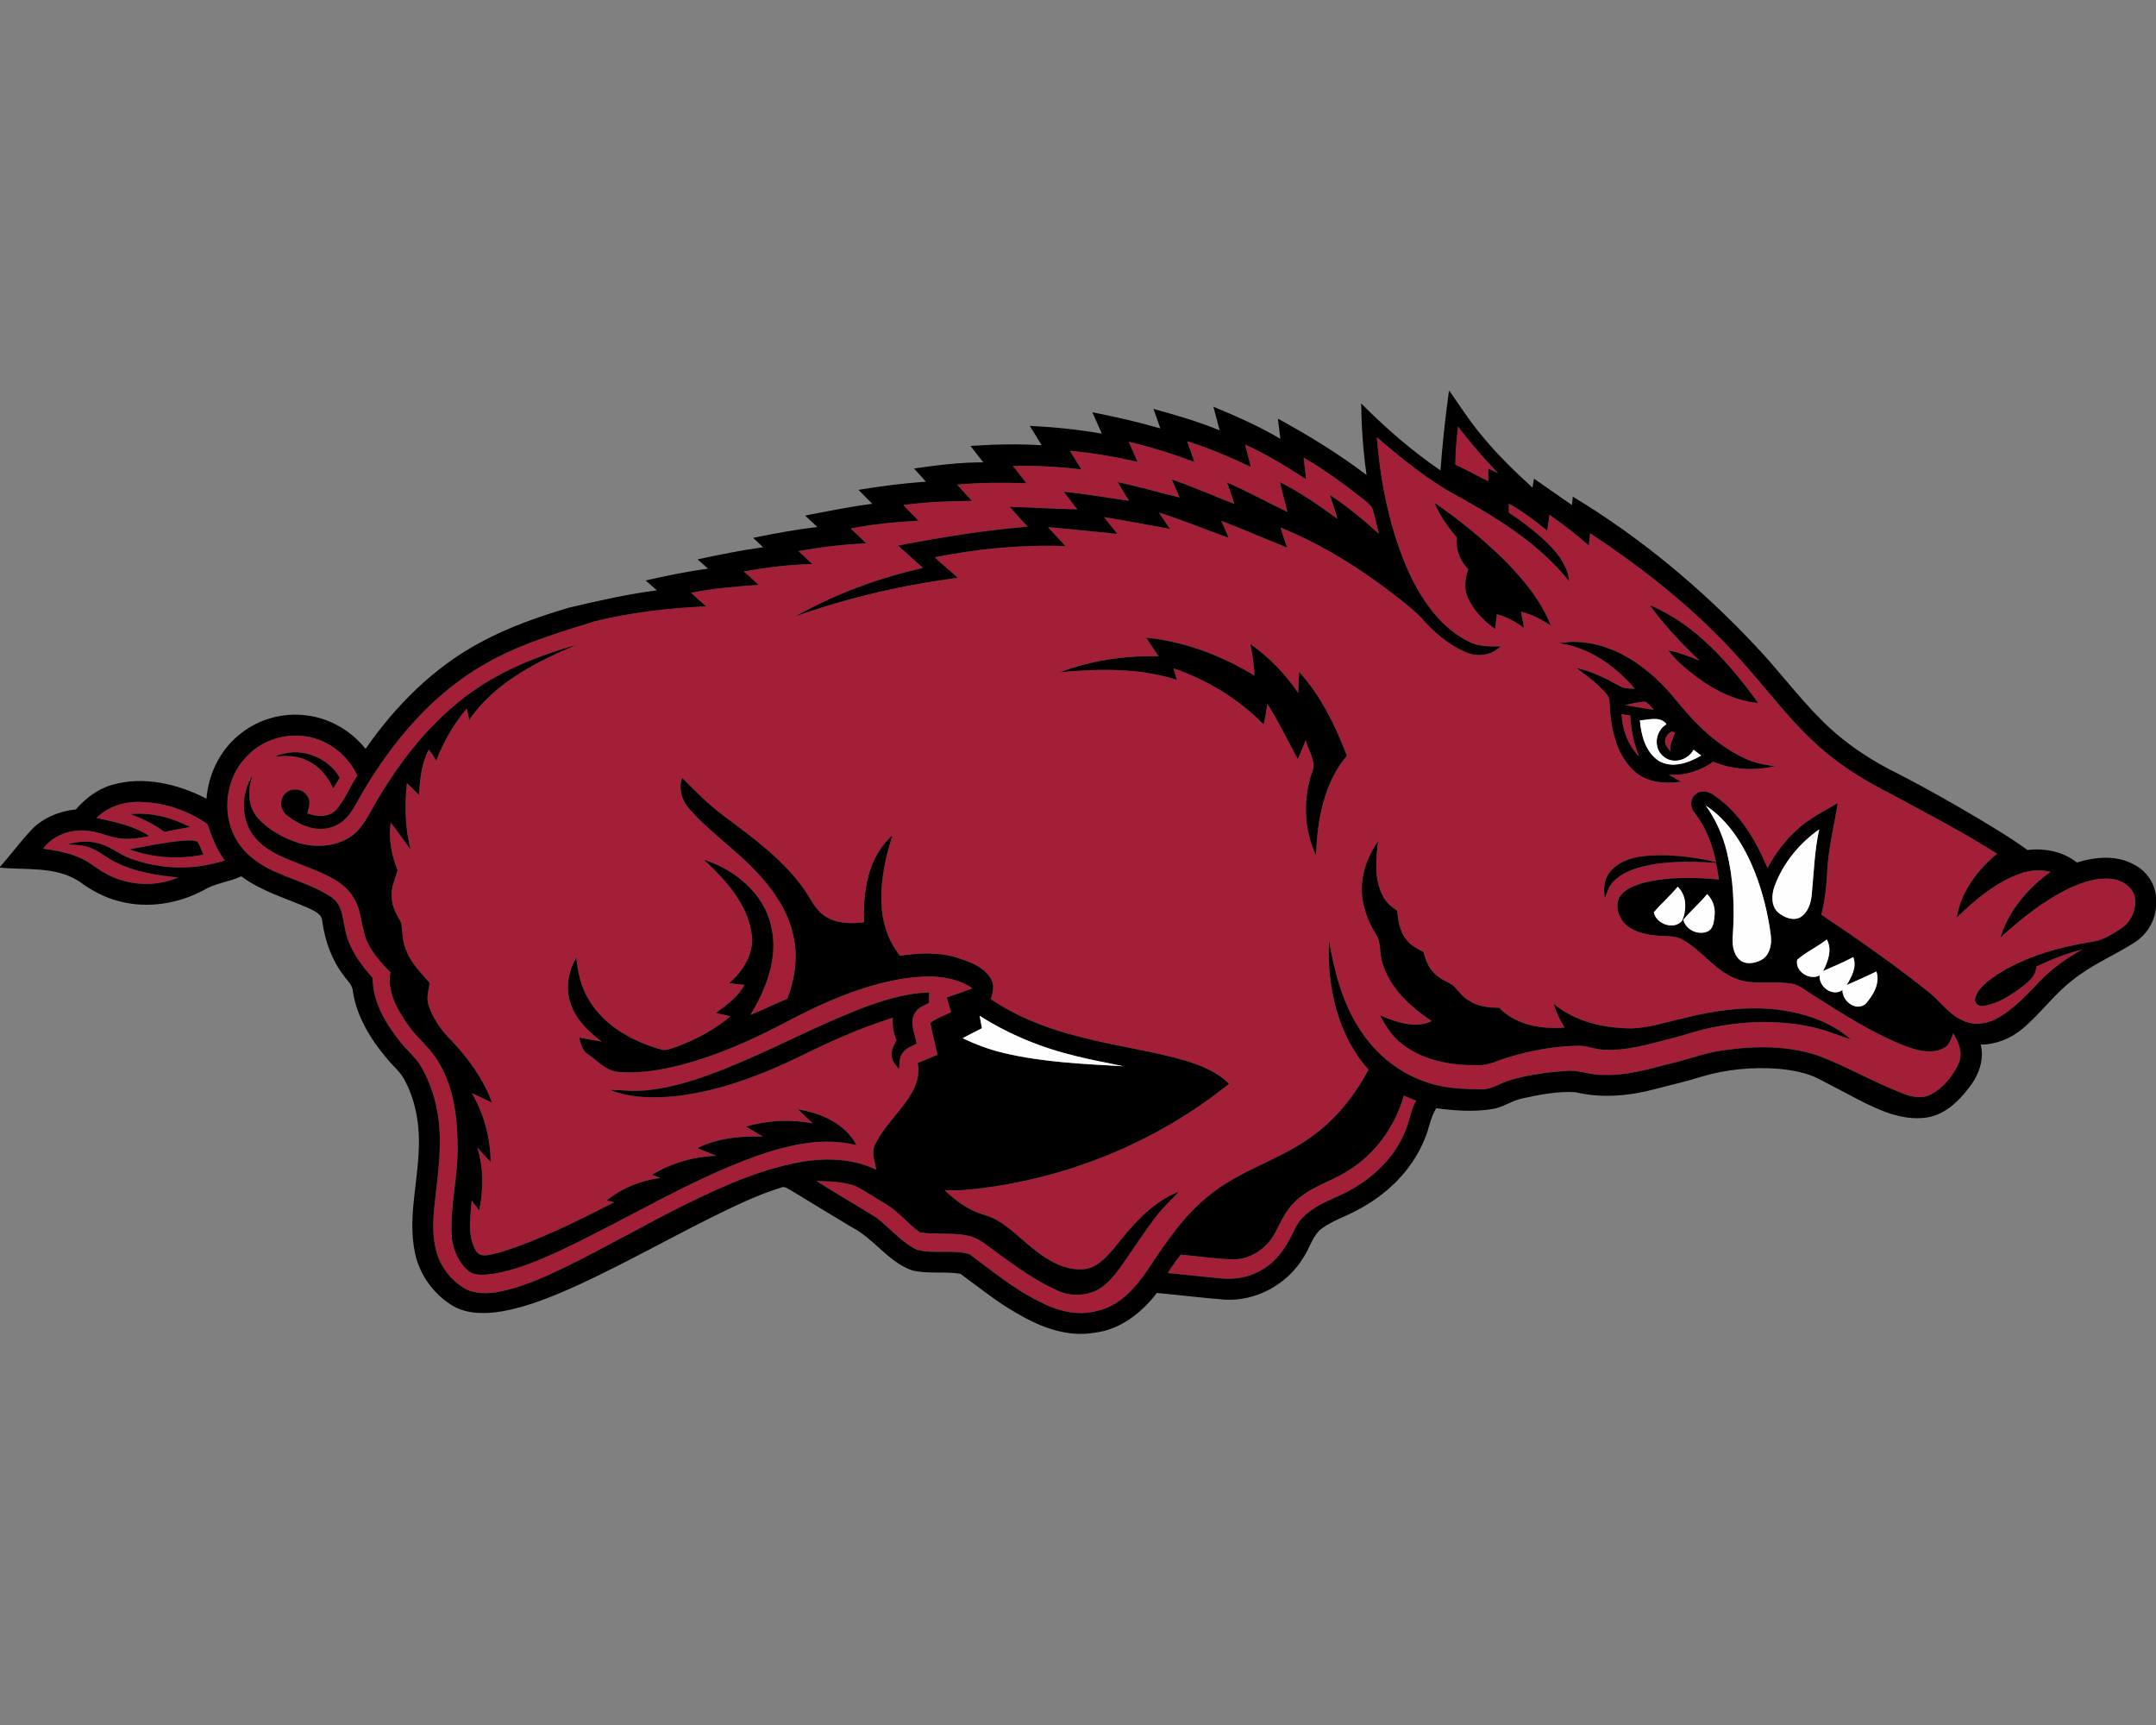 <?xml version="1.0" encoding="utf-8"?>
<svg xmlns="http://www.w3.org/2000/svg" height="1600px" style="shape-rendering:geometricPrecision; text-rendering:geometricPrecision; image-rendering:optimizeQuality; fill-rule:evenodd; clip-rule:evenodd" version="1.1" viewBox="0 0 2000 1600" width="2000px">
 <rect x="0" y="0" width="2000" height="1600" fill="#808080" stroke="none"/>
 <defs>
  <style type="text/css">
   
    .fil1 {fill:black;fill-rule:nonzero}
    .fil0 {fill:#A31F37;fill-rule:nonzero}
    .fil2 {fill:#FEFEFE;fill-rule:nonzero}
   
  </style>
 </defs>
 <g id="Capa_x0020_1">
  
  <g id="Arkansas_x0020_Razorbacks.cdr">
   <path class="fil0" d="M89.47 758.69c10.51,-10.42 25.48,-15.27 40.09,-14.88 22.35,0.32 44.63,7.79 62.87,20.58 4.13,11.76 8.33,23.7 16.17,33.65 -28.25,9.34 -59.65,8.59 -87.51,-1.74 -10.6,-3.68 -19.2,-11.73 -30.27,-14.21 -9.3,-2.46 -19.11,-1.63 -28.23,1.2 7.36,0.26 14.95,0.41 21.81,3.34 8.53,3.31 15.36,9.65 23.57,13.54 17.86,8.66 37.73,11.78 57.32,13.69 -21.31,9.31 -46.92,7.58 -67.21,-3.59 -7.91,-4.16 -14.55,-10.38 -22.72,-14.04 -11.1,-5.2 -23.28,-7.48 -35.36,-9.05 9.42,-12.71 26.18,-18.59 41.63,-16.52 11.38,0.98 21.7,6.86 33.15,7.31 7.96,0.37 15.89,-0.82 23.65,-2.48 -14.49,-9.9 -32.14,-13.12 -48.96,-16.8zm1212.73 257.57c3.8,1.58 7.62,3.15 11.45,4.7 -5.08,8.57 -5.99,18.69 -9.86,27.76 -10.86,27.27 -34.15,47.84 -60.48,59.83 -15.96,7.31 -34.19,14.51 -42.27,31.42 -6.22,13.74 -14.32,27.25 -27.16,35.76 -12.08,8.4 -27.26,11.64 -41.78,10.03 -16.26,-1.63 -32.52,-3.3 -48.79,-5.02 3.72,-5.86 7.74,-11.54 12.03,-17 15.96,1.39 31.88,3.88 47.94,4.37 16.85,0.4 32.41,-10.51 39.92,-25.22 4.87,-9.64 9.38,-19.74 17.21,-27.42 13.47,-13.97 32.87,-18.96 49.03,-28.88 25.86,-15.51 44.66,-41.43 52.76,-70.33zm242.87 -331.48c1.37,-3.15 5.11,-8.52 8.68,-4.91 -1.95,5.59 -5.35,10.92 -3.98,17.25 -2.81,-3.41 -6.72,-7.53 -4.7,-12.34zm-40.81 -22.37c2.68,0.4 5.4,0.83 8.12,1.24 0.42,13.11 3.18,25.95 8.14,38.09 -10.36,-10.4 -15.49,-24.85 -16.26,-39.33zm3.22 -8.4c6.27,-1.43 12.6,-3.04 19.09,-3.11 2.96,2.03 5.2,4.9 7.62,7.51 -8.93,-1.31 -17.83,-2.87 -26.71,-4.4zm-154.95 -258.43c11.47,15.23 23.99,29.64 37.22,43.37 -3.05,-1.41 -6.12,-2.83 -9.16,-4.26 0,3.89 0.06,7.77 0.09,11.66 -10.32,-4.91 -20.2,-10.7 -30.63,-15.34 0.11,-11.84 1.07,-23.66 2.48,-35.43zm-75.32 10.01c24.34,20.81 49.41,41.26 77.91,56.17 36.94,20.67 73.78,43.87 100.44,77.37 -1.5,-16.95 -13.97,-29.92 -25.9,-40.79 -9.4,-8.39 -19.56,-15.84 -29.97,-22.87 -0.02,-2.78 -0.02,-5.53 0.01,-8.31 12.62,7.14 24.35,15.75 35.49,25.03 0.7,-4.88 1.46,-9.76 2.22,-14.65 12.73,8.72 24.76,18.37 36.45,28.42 0.39,-3.77 0.77,-7.55 1.18,-11.31 50.66,33.44 98.71,71.49 139.13,116.97 25.28,27.72 47.27,58.63 75.88,83.18 19.26,16.78 41.27,30.03 63.99,41.58 33.12,17.96 66.7,35.2 98.49,55.48 -18.26,15.15 -33.49,35.34 -37.41,59.22 17.22,-16.55 36.02,-32.67 58.87,-40.77 9.01,-3.41 18.85,-3.78 28.21,-1.71 -21.02,15.14 -38.91,35.95 -46.55,61.04 19.3,-17.52 39.91,-34.1 63.48,-45.53 12.73,-5.92 26.81,-10.82 41.04,-8.7 8.58,1.32 17.22,6.76 19.83,15.43 2.65,11.47 -2.66,24.13 -12.54,30.49 -8.24,5.31 -16.86,10.92 -26.77,12.23 -30.68,4.89 -61.47,13.49 -87.89,30.31 -8.06,5.68 -17.31,11.76 -20.48,21.63 -1.57,4.14 2.59,8.23 6.74,7.55 12.76,-1.37 23.98,-8.65 34.3,-15.86 6.68,-5.33 15.32,-10.99 15.5,-20.54 13.71,-6.58 27.87,-12.45 42.74,-15.87 -14.41,7.75 -27.86,17.41 -39.24,29.18 -12.41,12.91 -24.7,26.69 -40.78,35.15 -9.28,4.96 -20.76,6.14 -30.45,1.64 -13.21,-5.6 -21.26,-18.13 -32.23,-26.75 -31.93,-25.46 -65.46,-48.86 -99.37,-71.58 3.83,-14.8 5.01,-30.1 5.77,-45.37 1.56,-19.61 6.44,-38.74 9.42,-58.15 -12.93,7.76 -26.81,14.34 -37.84,24.82 -11.15,10.06 -20.22,22.23 -27.25,35.46 -10.95,-25.81 -25.81,-51.45 -49.55,-67.45 -4.86,-3.63 -12.3,-5.46 -17.24,-1.02 -5.23,4.11 -5.23,12.39 -0.85,17.13 10.45,13.25 16.28,29.4 19.87,45.74 -22.13,-4.98 -44.96,-7.9 -67.6,-5.46 -11.88,1.44 -24.5,5.77 -31.75,15.84 -4.91,6.71 -5.03,15.43 -3.78,23.31 1.93,-4.98 3.3,-10.38 6.9,-14.47 6.87,-7.92 16.97,-12.08 26.89,-14.73 22.64,-5.77 46.27,-5.27 69.41,-3.7 0.93,5.11 1.8,10.23 2.65,15.38 -22.96,-2 -46.44,-2.69 -68.99,2.88 -8.72,2.44 -18.48,5.65 -23.46,13.82 -3.85,7.77 -0.98,17.52 4.57,23.74 7.45,7.68 18.48,10.45 28.81,11.51 8.52,1.07 17.83,-0.65 25.56,4.03 17.65,9.73 29.31,27.96 48.29,35.65 16.62,7 34.95,2.02 52.23,4.96 7.81,1.04 13.73,6.74 20.22,10.66 26.89,17.06 53.88,34.45 83.48,46.46 11.75,4.45 25.7,8.95 37.65,2.75 5.39,-2.49 6.87,-8.67 8.92,-13.67 5.33,8.07 9.2,18.34 5.07,27.79 -5.14,11.71 -14.01,22.24 -25.18,28.57 -8.83,4.97 -19.28,2.46 -28.03,-1.24 -26.09,-10.16 -50.44,-24.3 -76.56,-34.31 -28.42,-9.67 -59.28,-9.52 -88.69,-5.12 -17.14,2.33 -33.31,8.75 -50.11,12.56 -19.9,5.16 -40,11.05 -60.79,10.18 -11.88,0.61 -23.13,-4.96 -35.03,-3.61 -16.94,1.15 -33.91,3.42 -50.26,8.07 -9.44,2.42 -17.6,8.97 -27.63,9.01 -16.68,-0.3 -33.72,-0.78 -49.69,-6.13 -25.85,-8.03 -48.12,-25.81 -62.81,-48.4 -16.64,-24.86 -24.35,-54.3 -29.27,-83.46 -2.15,42.19 7.79,87.52 36.63,119.67 -13.1,24.5 -30.95,46.83 -53.8,62.87 -29.46,21.28 -65.98,30.56 -94.14,53.89 -23.23,18.39 -39.87,43.28 -56.11,67.7 -11.6,17.28 -26.5,34.8 -47.85,39.39 -18,4.94 -36.83,-0.04 -52.93,-8.46 -23.76,-11.52 -44.11,-28.54 -65.18,-44.1 -15.86,-4.94 -33.21,0.14 -49.19,-4.3 -14.32,-7.12 -24.63,-19.87 -37.1,-29.54 -18.41,-11.68 -37.52,-22.24 -55.76,-34.17 11.91,0.33 24.12,0.68 35.56,4.4 10.04,5.09 19.33,11.58 29.08,17.2 11.8,6.98 20.09,18.34 31.27,26.06 15.72,2.53 32.25,-0.49 47.81,3.92 9.1,2.92 16.2,9.69 23.9,15.08 17.74,12.89 35.65,25.99 55.8,34.93 11.77,5.57 26.14,5.27 37.65,-0.78 8.49,-4.81 14.75,-12.58 20.48,-20.3 11.86,-16.52 22.55,-33.91 35.23,-49.84 5.85,-7.47 13.02,-13.75 19.42,-20.72 -25.56,9.71 -43.62,31.56 -60.14,52.36 -7.61,8.8 -16.49,18.85 -28.94,19.61 -17.89,1.15 -33.88,-9.05 -47.18,-19.89 -14.19,-11.27 -26.86,-25.79 -44.94,-30.77 -14,-3.98 -25.81,-12.87 -36.22,-22.75 15.98,0.99 31.89,-1.45 47.67,-3.69 78.6,-12.24 154.14,-45.03 216.17,-94.87 -11.06,-11.31 -26.12,-17.28 -40.98,-21.76 -31.63,-9.06 -64.4,-13.25 -96.22,-21.57 -29.47,-7.29 -58.37,-18.13 -83.67,-35.17 1.6,-5.89 3.61,-12.53 0.41,-18.26 -6.01,-11.05 -18.57,-16.01 -29.91,-19.69 -17.64,-5.94 -36.62,-5.18 -54.77,-2.4 -10.93,-13.57 -16.72,-30.77 -17.13,-48.14 -1.19,-21.61 3.53,-42.98 10.06,-63.45 -22.64,19.69 -27.55,51.99 -26.27,80.45 -12.17,1.63 -25.48,1.46 -36.09,-5.48 -9.68,-6.01 -13.7,-17.22 -20.26,-25.99 -19.3,-26.9 -46.4,-46.63 -72.66,-66.2 -14.5,-10.66 -27.18,-23.5 -39.83,-36.24 -3.46,10.13 -0.32,21.07 6.75,28.84 19.17,22.07 44.03,38.28 63.63,59.96 16.02,17.19 29.71,37.82 33.54,61.43 3.46,18.33 0.26,37.29 -6.24,54.59 -11.48,4.96 -22.79,10.31 -34.33,15.12 14.89,-24.48 26.32,-53.86 19.13,-82.78 -6.89,-30.36 -33.62,-52.02 -62.21,-61.2 19.78,18.65 40.15,40.39 44.19,68.4 2.81,18.15 -7.64,34.93 -21.02,46.2 4.83,0.46 9.68,0.94 14.5,1.48 -6.03,11.16 -16.67,18.69 -26.62,26.09 4.46,1.03 8.94,2.01 13.41,3.03 -14.76,12.69 -32.28,21.8 -50.47,28.53 -4.66,1.5 -9.67,3.96 -14.59,2.09 -25.93,-7.47 -51.66,-21.61 -65.85,-45.38 -7.66,-11.9 -10.62,-25.98 -11.97,-39.87 -7.29,12.84 -10.33,28.65 -5.28,42.85 4.85,14.87 16.56,26.03 28.72,35.22 -6.96,-1.13 -13.88,-2.42 -20.8,-3.68 1.45,5.53 2.59,11.95 7.89,15.21 9.08,6.22 17.04,15.82 28.69,16.7 20.11,1.67 40.22,-1.88 59.63,-6.93 31.32,-8.42 61.22,-21.45 89.99,-36.3 36.36,-19.45 74.58,-37.12 115.62,-43.57 21.11,-2.98 44.73,-3.28 63.07,9.25 -7.94,2.96 -15.95,5.7 -23.94,8.47 1.35,4.51 2.7,9.05 4.07,13.58 -6.42,3.28 -13.42,5.59 -19.21,9.97 1.78,9.98 4.52,19.74 6.57,29.66 -6.16,2.48 -12.3,5.01 -18.41,7.6 3.55,15.93 -6.05,30.35 -15.48,42.17 -8.42,10.84 -18.12,21 -23.98,33.56 -3.87,7.4 -0.06,15.65 1.09,23.24 -23.77,-11.44 -51.23,-11.32 -76.56,-5.9 -34.76,7.23 -67.38,21.92 -99.11,37.46 -38.95,19.23 -76.48,41.17 -115.58,60.1 -18.65,8.84 -37.72,17.4 -58.09,21.4 -11.09,2.11 -23.43,2.53 -33.44,-3.46 -11.84,-7.36 -20.96,-19.09 -24.9,-32.49 -4.25,-14.04 -3.57,-28.95 -2.18,-43.38 2.37,-23.67 6.29,-47.37 4.68,-71.23 -1.26,-21.23 -7.35,-42.22 -18.37,-60.45 -5.22,-7.53 -12.42,-13.41 -17.97,-20.68 -13.6,-16.91 -25.62,-36.99 -25.6,-59.37 -11.29,-12.42 -21.56,-26.59 -25.18,-43.3 -2.74,-10.93 -2.58,-24.46 -13.03,-31.43 -25.62,-17.43 -60.33,-19.85 -81.53,-44.14 -21.41,-23.76 -19.54,-63.13 2.38,-85.93 17.58,-19.5 47.9,-25.51 71.6,-14.26 13.86,6.27 25.07,17.72 31.51,31.45 -6.92,10.16 -11.21,22.09 -19.33,31.4 -6.85,7.77 -18.15,6.85 -27.05,3.7 1.16,-4.9 3.35,-10.31 0.63,-15.12 -3.67,-7.8 -15.54,-9.6 -21.26,-3.1 -5.46,5.23 -4.63,14.85 1.2,19.48 12.4,10.6 30.86,17.68 46.42,9.73 12.6,-5.98 17.65,-19.72 24.5,-30.86 28.12,-47.72 65.33,-91.73 114.13,-119.17 31.4,-18.09 66.42,-28.27 100.78,-39.07 33.89,-8.38 68.77,-12.33 103.61,-13.94 -4.78,-4.08 -9.46,-8.27 -14.03,-12.58 20.67,-4.2 41.71,-5.82 62.7,-7.34 -4.45,-4.33 -9.13,-8.42 -13.83,-12.47 20.98,-3.66 42.18,-6.35 63.49,-6.88 -4.23,-4.02 -8.51,-8.01 -12.74,-12.01 20.79,-3.57 41.77,-6.38 62.9,-7.07 -4.63,-4.81 -9.51,-9.34 -14.41,-13.86 20.74,-4.05 41.81,-6.14 62.9,-7.27 -4.77,-4.77 -9.51,-9.56 -14.11,-14.46 21.09,-2.87 42.38,-3.76 63.66,-3.91 -4.64,-4.98 -9.22,-10.01 -13.77,-15.04 21.35,-2.07 42.87,-1.98 64.3,-1.31 -4.17,-5.37 -8.37,-10.7 -12.49,-16.08 21.18,-0.3 42.42,0.65 63.46,3.27 -3.54,-5.79 -7.09,-11.56 -10.64,-17.33 21.11,2.05 42.07,5.57 62.76,10.3 -2.76,-6.2 -5.54,-12.38 -8.2,-18.59 20.74,4.81 41.04,11.28 60.96,18.74 -2.26,-6.4 -4.53,-12.8 -6.75,-19.22 20.35,6.23 39.87,14.76 59.09,23.81 -1.75,-6.94 -3.61,-13.84 -5.36,-20.76 19.85,8.88 38.33,20.43 56.61,32.14 -0.74,-6.68 -1.55,-13.38 -2.29,-20.06 18.05,10.46 35.04,22.68 51.45,35.54 4.09,3.35 8.71,6.29 11.88,10.64 2.99,7.94 4.18,16.45 6.6,24.59 -14.37,-12.97 -29.34,-25.38 -45.49,-36.1 2.22,7.44 4.66,14.8 7.01,22.22 -17.13,-12.49 -34.52,-24.7 -53.54,-34.19 2.18,9.29 4.77,18.49 7.1,27.74 -18.76,-9.03 -37.06,-19.04 -56.1,-27.46 2.39,6.61 4.7,13.25 6.81,19.96 -19.39,-7.51 -38.44,-15.89 -58.07,-22.75 2.44,5.6 4.94,11.17 7.32,16.8 -19.2,-4.59 -38.15,-10.27 -57.5,-14.19 3.41,5.81 6.98,11.5 10.57,17.22 -20.19,-2.72 -40.24,-6.44 -60.52,-8.32 4.09,5.47 8.32,10.84 12.47,16.28 -20.91,-0.43 -41.78,-1.78 -62.69,-2.35 5.42,6.25 11.03,12.34 16.62,18.42 -40.39,3.32 -80.41,9.98 -120.19,17.52 7.66,7.02 15.53,13.79 23.19,20.8 -41.37,9.21 -81.6,24.2 -118.54,44.94 48.8,-17.34 99.5,-29.14 150.88,-35.76 -7.03,-6.48 -14.47,-12.49 -21.41,-19.06 39.85,-8.01 80.65,-11.86 121.3,-10.43 -5.41,-5.85 -11.01,-11.51 -16.21,-17.56 21.44,1.83 42.81,4.27 64.24,6.27 -4.06,-5.22 -8.24,-10.34 -12.33,-15.52 20.45,3.18 40.76,7.29 61.15,10.88 -3.46,-5.06 -6.96,-10.07 -10.27,-15.21 21.89,6.92 43.13,15.78 64.74,23.53 -2.19,-5.29 -4.5,-10.51 -6.81,-15.74 20.5,7.82 40.59,16.63 60.96,24.75 -2.03,-6.2 -4.16,-12.39 -6.08,-18.63 32.24,13.14 62.49,30.88 90.65,51.3 13.34,9.88 26.85,19.71 38.84,31.24 12.06,14.02 26.45,26.64 43.79,33.67 10.42,4.14 22.94,2.13 30.9,-5.98 -9.99,0.11 -20.5,0.47 -29.59,-4.36 -25.49,-12.66 -42.59,-37.12 -54.56,-62.17 -18.39,-39.94 -27.07,-83.76 -30.67,-127.38zm53.56 60.78l0 0zm0 0c4.88,11.87 12.28,22.51 20.68,32.17 -1.18,10.97 2.81,21.68 10.57,29.45 -2.98,8.61 -4.13,18.36 -0.21,26.89 5.5,11.63 14.68,21.24 25.18,28.54 0.54,-4.57 1.04,-9.12 1.58,-13.67 9.21,2.33 17.48,7.12 25.16,12.62 -0.96,-5.03 -1.91,-10.05 -2.79,-15.08 9.97,2.54 19.14,7.25 27.65,12.93 -9.1,-23.46 -25.66,-42.99 -43.07,-60.74 -20,-19.53 -41.7,-37.33 -64.75,-53.11zm199.59 94.91l0 0zm0 0c13.49,18.72 29.49,35.5 46.16,51.41 -9.41,-3.86 -18.98,-7.47 -28.99,-9.47 4.94,6.48 10.79,12.19 17.06,17.37 18.94,15.82 41.37,29.24 66.46,31.47 -26.72,-36.63 -57.88,-72.91 -100.69,-90.78zm-467.07 30.17l0 0zm0 0c3.74,5.83 7.59,11.59 11.48,17.34 -31.11,-0.98 -62.43,3.85 -91.59,14.73 36.15,-3.33 73.47,-4.17 108.48,7.05 -0.97,-3.58 -2.04,-7.13 -3.04,-10.66 31.31,10.75 60.43,28.31 83.55,52.08 1.6,-6.31 2.63,-12.75 3.46,-19.2 10.49,16.52 18.97,34.17 28.27,51.34 2.54,-5.83 4.89,-11.71 7.35,-17.58 2.39,9.94 10.56,20.09 5.61,30.47 -8.33,24.7 -7.09,52.62 3.83,76.34 1.44,-32.4 7.03,-66.96 28.76,-92.4 -10.78,-27.84 -23.99,-55.48 -44.32,-77.7 -0.36,6.49 -0.65,13 -0.84,19.5 -11.89,-17.67 -27.01,-33.04 -44.36,-45.39 1.83,9.68 3.23,19.45 3.92,29.29 -30.55,-18.52 -64.87,-31.67 -100.56,-35.21zm382.98 5.18l0 0zm0 0c28.16,3.76 52.25,21.17 70.31,42.3 -4.68,-0.48 -9.72,-0.06 -13.92,-2.5 -12.65,-7.05 -25.79,-13.65 -40.03,-16.76 8.03,6.44 16.67,12.21 23.75,19.78 3.06,3.36 7.07,6.82 6.68,11.86 0.98,22.36 5.24,47.01 22.13,63.18 11.62,11.3 28.94,12.87 44.26,10.51 -3.85,-2.15 -7.68,-4.3 -11.51,-6.46 14.78,1.04 29.34,-3.46 41.33,-12.04 18.09,7.54 38.39,8.62 57.39,4.07 -9.62,-0.89 -19.18,-2.89 -27.94,-7.07 -25.03,-11.51 -45.23,-31.19 -62.46,-52.3 -13.19,-16.47 -28.71,-31.4 -47.14,-41.85 -18.83,-10.76 -41.18,-16.77 -62.85,-12.72zm-990.41 33.47l0 0zm0 0c-45.31,26.07 -79.67,67.42 -105.89,111.97 -7.19,11.71 -12.54,25.35 -24.14,33.57 -14.25,9.8 -33.1,10.99 -49.36,6.03 -14.07,-4.52 -27.61,-12.08 -37.51,-23.17 -9.45,-10.82 -9.19,-26.36 -4.66,-39.26 -11.15,17.41 -11.14,41.95 2.52,58.02 12.43,14.55 31.56,20.06 48.66,27.09 16.02,6.42 34.15,13.14 43.01,29.1 7.7,12.55 6.24,28.12 12.71,41.13 4.92,10.51 13.01,19 20.95,27.29 -3.28,17.71 6.3,34.47 16.13,48.42 8.66,12.82 21.59,22.16 29.1,35.82 14.51,24.42 17.19,53.61 17.15,81.44 -0.27,25.49 -6.55,50.62 -5.64,76.15 0.31,13.23 5.68,26.44 15.69,35.25 6.42,4.75 14.95,3.44 22.35,2.62 22.46,-3.49 43.46,-12.74 63.96,-22.16 60.18,-28.4 117.04,-64.01 179.79,-86.81 29.87,-10.43 62.47,-18.48 93.9,-10.36 -10.53,-20.11 -32.9,-29.86 -54.32,-33.23 4.59,4.31 9.21,8.62 13.75,13.03 -20.56,-4.09 -41.91,-2.98 -61.98,2.88 5.12,3.19 10.38,6.16 15.56,9.29 -20.63,-0.74 -41.84,1.43 -60.56,10.66 5.79,2.46 11.6,4.86 17.45,7.21 -20.98,0.63 -41.76,6.68 -59.69,17.62 2.65,0.92 5.33,1.88 8.01,2.81 -18.24,2.26 -35.82,9.47 -50.14,21.02 1.8,0.39 5.41,1.18 7.22,1.57 -34.75,17.63 -69.81,35.43 -107.18,46.83 -7.01,1.42 -17.5,5.9 -21.66,-2.56 -7.59,-14.04 -4.63,-30.69 -3.45,-45.86 2.32,3.07 4.59,6.16 6.94,9.21 4.02,-19.24 4.09,-39.61 -1.77,-58.5 4.01,4.63 8.14,9.14 12.39,13.52 -0.2,-22.31 -6.16,-44.4 -17.33,-63.73 6.19,2.81 12.32,5.81 18.5,8.67 -7.72,-21.77 -21.76,-40.74 -37.41,-57.46 -9.38,-9.07 -16.99,-20.13 -21.24,-32.49 -2.48,-6.86 -0.04,-14.13 0.92,-21.04 -7.67,-9.23 -16.92,-17.57 -21.18,-29.1 -4.24,-8.21 -3.94,-17.56 -5.13,-26.46 -3.92,-7.4 -8.84,-14.72 -8.82,-23.45 -1.24,-9 3.2,-17.16 5.35,-25.54 -5.59,-13.89 -8.66,-29.01 -6.26,-43.97 6.44,8.08 12.33,16.57 18.34,24.97 -5.2,-20.15 -5.59,-41.2 -3.42,-61.81 3.79,3.63 7.53,7.31 11.26,10.99 0.76,-14.25 2.28,-29.1 8.98,-41.93 2.73,3.06 4.86,6.59 6.99,10.11 6.68,-17.56 16.26,-34.01 28.33,-48.4 0.73,3.53 1.48,7.08 2.21,10.65 23.65,-34.56 62.5,-54 100.01,-69.86 -27.46,7.94 -54.64,17.76 -79.39,32.21zm-201.06 71.9l0 0zm0 0c10.36,-1.52 21.35,-1.2 30.81,3.77 10.91,5.04 18.63,14.82 23.53,25.55 2,-3.36 4.01,-6.73 6.07,-10.06 -11.77,-20.24 -39.08,-29.66 -60.41,-19.26zm1008.51 119.69l0 0zm0 0c-0.76,15.89 4.83,31.39 12.97,44.82 5.48,7.9 2.96,18.08 6.14,26.79 7.05,23.48 26.02,40.6 45.76,53.81 -15.73,7.4 -32.95,0.85 -47.9,-5.24 5.2,10.27 11.73,20.13 21.09,27.05 19.72,15.12 45.44,19.39 69.71,19.13 9.81,0.26 18.52,-4.59 27.7,-7.25 20.94,-6.37 42.72,-10.38 64.64,-10.83 8.25,-0.31 15.97,3.33 24.18,3.69 21.85,1.31 42.91,-5.55 63.83,-10.73 11.09,-2.71 21.82,-6.7 32.99,-9.09 31.4,-6.9 64.33,-8.14 95.88,-1.37 12.58,2.61 24.42,7.64 36.61,11.58 -13.69,-11.97 -30.66,-19.64 -48.21,-23.96 -35.23,-8.77 -72.25,-4.45 -107.02,4.37 -15.93,3.63 -31.71,8.81 -48.14,9.44 -25.49,-0.26 -52.3,-6 -72.23,-22.83 2.19,7.82 5.8,15.13 10.12,21.99 -21.44,1.82 -45.16,-2.33 -60.75,-18.31 -9.7,-0.09 -19.76,-1.2 -28.02,-6.7 -6.32,-3.33 -9.99,-9.66 -15.06,-14.36 -5.79,-3.55 -12.48,-5.86 -17.11,-11.06 -5.53,-5.2 -8.1,-12.51 -10.01,-19.65 -4.7,-2.52 -9.62,-4.85 -13.41,-8.66 -7.99,-7.68 -10.2,-18.98 -10.92,-29.58 -5.57,-3.67 -10.84,-8.12 -13.69,-14.3 -7.88,-15.56 -6.09,-33.53 -4.07,-50.24 -8.47,12.22 -14.43,26.5 -15.08,41.49zm-468.84 115.43l0 0zm0 0c-33.77,13.5 -66.18,30.08 -99.47,44.71 -29.5,12.84 -59.87,25.11 -92.04,29.09 -12.49,1.74 -25.07,0.31 -37.58,-0.13 19.49,7.82 41.02,7.94 61.63,5.92 40.06,-4.59 78.23,-19.09 114.36,-36.49 28.12,-13.95 56.85,-26.88 86.86,-36.2 -0.66,7.12 0.52,14.26 3.46,20.81 -2.16,4.44 -5.16,8.97 -4.58,14.15 0.12,5.17 4.01,8.92 6.86,12.83 0.65,-5.18 0.02,-11.09 3.5,-15.42 3.07,-4.31 8.34,-5.99 12.85,-8.28 -1.46,-8.98 -6.58,-18.6 -2.2,-27.46 2.52,-5.61 8.62,-7.81 13.69,-10.45 0.02,-3.26 0.06,-6.5 0.11,-9.72 -23.38,0.78 -45.84,8.16 -67.45,16.64zm-673.36 -181.98l0 0zm0 0c11.03,4.23 21.87,9.19 31.29,16.46 7.97,-1.55 15.96,-3.11 23.97,-4.53 -16.93,-8.73 -36.13,-13.88 -55.26,-11.93zm-1.04 32.63l0 0zm0 0c21.8,8.03 45.81,9.57 68.53,4.91 -1.66,-4.06 -3.07,-8.29 -5.45,-12.01 -4.15,-1.63 -8.72,-1.19 -13.05,-0.96 -16.85,1.4 -33.41,5.05 -50.03,8.06z"/>
   <path class="fil1" d="M1446.27 596.63c21.67,-4.05 44.02,1.96 62.85,12.72 18.43,10.45 33.95,25.38 47.14,41.85 17.23,21.11 37.43,40.79 62.46,52.3 8.76,4.18 18.32,6.18 27.94,7.07 -19,4.55 -39.3,3.47 -57.39,-4.07 -11.99,8.58 -26.55,13.08 -41.33,12.04 3.83,2.16 7.66,4.31 11.51,6.46 -15.32,2.36 -32.64,0.79 -44.26,-10.51 -16.89,-16.17 -21.15,-40.82 -22.13,-63.18 0.39,-5.04 -3.62,-8.5 -6.68,-11.86 -7.08,-7.57 -15.72,-13.34 -23.75,-19.78 14.24,3.11 27.38,9.71 40.03,16.76 4.2,2.44 9.24,2.02 13.92,2.5 -18.06,-21.13 -42.15,-38.54 -70.31,-42.3zm-651.8 340.49c21.61,-8.48 44.07,-15.86 67.45,-16.64 -0.05,3.22 -0.09,6.46 -0.11,9.72 -5.07,2.64 -11.17,4.84 -13.69,10.45 -4.38,8.86 0.74,18.48 2.2,27.46 -4.51,2.29 -9.78,3.97 -12.85,8.28 -3.48,4.33 -2.85,10.24 -3.5,15.42 -2.85,-3.91 -6.74,-7.66 -6.86,-12.83 -0.58,-5.18 2.42,-9.71 4.58,-14.15 -2.94,-6.55 -4.12,-13.69 -3.46,-20.81 -30.01,9.32 -58.74,22.25 -86.86,36.2 -36.13,17.4 -74.3,31.9 -114.36,36.49 -20.61,2.02 -42.14,1.9 -61.63,-5.92 12.51,0.44 25.09,1.87 37.58,0.13 32.17,-3.98 62.54,-16.25 92.04,-29.09 33.29,-14.63 65.7,-31.21 99.47,-44.71zm468.84 -115.43c0.65,-14.99 6.61,-29.27 15.08,-41.49 -2.02,16.71 -3.81,34.68 4.07,50.24 2.85,6.18 8.12,10.63 13.69,14.3 0.72,10.6 2.93,21.9 10.92,29.58 3.79,3.81 8.71,6.14 13.41,8.66 1.91,7.14 4.48,14.45 10.01,19.65 4.63,5.2 11.32,7.51 17.11,11.06 5.07,4.7 8.74,11.03 15.06,14.36 8.26,5.5 18.32,6.61 28.02,6.7 15.59,15.98 39.31,20.13 60.75,18.31 -4.32,-6.86 -7.93,-14.17 -10.12,-21.99 19.93,16.83 46.74,22.57 72.23,22.83 16.43,-0.63 32.21,-5.81 48.14,-9.44 34.77,-8.82 71.79,-13.14 107.02,-4.37 17.55,4.32 34.52,11.99 48.21,23.96 -12.19,-3.94 -24.03,-8.97 -36.61,-11.58 -31.55,-6.77 -64.48,-5.53 -95.88,1.37 -11.17,2.39 -21.9,6.38 -32.99,9.09 -20.92,5.18 -41.98,12.04 -63.83,10.73 -8.21,-0.36 -15.93,-4 -24.18,-3.69 -21.92,0.45 -43.7,4.46 -64.64,10.83 -9.18,2.66 -17.89,7.51 -27.7,7.25 -24.27,0.26 -49.99,-4.01 -69.71,-19.13 -9.36,-6.92 -15.89,-16.78 -21.09,-27.05 14.95,6.09 32.17,12.64 47.9,5.24 -19.74,-13.21 -38.71,-30.33 -45.76,-53.81 -3.18,-8.71 -0.66,-18.89 -6.14,-26.79 -8.14,-13.43 -13.73,-28.93 -12.97,-44.82zm-1143.24 -33.92c16.62,-3.01 33.18,-6.66 50.03,-8.06 4.33,-0.23 8.9,-0.67 13.05,0.96 2.38,3.72 3.79,7.95 5.45,12.01 -22.72,4.66 -46.73,3.12 -68.53,-4.91zm1.04 -32.63c19.13,-1.95 38.33,3.2 55.26,11.93 -8.01,1.42 -16,2.98 -23.97,4.53 -9.42,-7.27 -20.26,-12.23 -31.29,-16.46zm133.69 -53.14c21.33,-10.4 48.64,-0.98 60.41,19.26 -2.06,3.33 -4.07,6.7 -6.07,10.06 -4.9,-10.73 -12.62,-20.51 -23.53,-25.55 -9.46,-4.97 -20.45,-5.29 -30.81,-3.77zm201.06 -71.9c24.75,-14.45 51.93,-24.27 79.39,-32.21 -37.51,15.86 -76.36,35.3 -100.01,69.86 -0.73,-3.57 -1.48,-7.12 -2.21,-10.65 -12.07,14.39 -21.65,30.84 -28.33,48.4 -2.13,-3.52 -4.26,-7.05 -6.99,-10.11 -6.7,12.83 -8.22,27.68 -8.98,41.93 -3.73,-3.68 -7.47,-7.36 -11.26,-10.99 -2.17,20.61 -1.78,41.66 3.42,61.81 -6.01,-8.4 -11.9,-16.89 -18.34,-24.97 -2.4,14.96 0.67,30.08 6.26,43.97 -2.15,8.38 -6.59,16.54 -5.35,25.54 -0.02,8.73 4.9,16.05 8.82,23.45 1.19,8.9 0.89,18.25 5.13,26.46 4.26,11.53 13.51,19.87 21.18,29.1 -0.96,6.91 -3.4,14.18 -0.92,21.04 4.25,12.36 11.86,23.42 21.24,32.49 15.65,16.72 29.69,35.69 37.41,57.46 -6.18,-2.86 -12.31,-5.86 -18.5,-8.67 11.17,19.33 17.13,41.42 17.33,63.73 -4.25,-4.38 -8.38,-8.89 -12.39,-13.52 5.86,18.89 5.79,39.26 1.77,58.5 -2.35,-3.05 -4.62,-6.14 -6.94,-9.21 -1.18,15.17 -4.14,31.82 3.45,45.86 4.16,8.46 14.65,3.98 21.66,2.56 37.37,-11.4 72.43,-29.2 107.18,-46.83 -1.81,-0.39 -5.42,-1.18 -7.22,-1.57 14.32,-11.55 31.9,-18.76 50.14,-21.02 -2.68,-0.93 -5.36,-1.89 -8.01,-2.81 17.93,-10.94 38.71,-16.99 59.69,-17.62 -5.85,-2.35 -11.66,-4.75 -17.45,-7.21 18.72,-9.23 39.93,-11.4 60.56,-10.66 -5.18,-3.13 -10.44,-6.1 -15.56,-9.29 20.07,-5.86 41.42,-6.97 61.98,-2.88 -4.54,-4.41 -9.16,-8.72 -13.75,-13.03 21.42,3.37 43.79,13.12 54.32,33.23 -31.43,-8.12 -64.03,-0.07 -93.9,10.36 -62.75,22.8 -119.61,58.41 -179.79,86.81 -20.5,9.42 -41.5,18.67 -63.96,22.16 -7.4,0.82 -15.93,2.13 -22.35,-2.62 -10.01,-8.81 -15.38,-22.02 -15.69,-35.25 -0.91,-25.53 5.37,-50.66 5.64,-76.15 0.04,-27.83 -2.64,-57.02 -17.15,-81.44 -7.51,-13.66 -20.44,-23 -29.1,-35.82 -9.83,-13.95 -19.41,-30.71 -16.13,-48.42 -7.94,-8.29 -16.03,-16.78 -20.95,-27.29 -6.47,-13.01 -5.01,-28.58 -12.71,-41.13 -8.86,-15.96 -26.99,-22.68 -43.01,-29.1 -17.1,-7.03 -36.23,-12.54 -48.66,-27.09 -13.66,-16.07 -13.67,-40.61 -2.52,-58.02 -4.53,12.9 -4.79,28.44 4.66,39.26 9.9,11.09 23.44,18.65 37.51,23.17 16.26,4.96 35.11,3.77 49.36,-6.03 11.6,-8.22 16.95,-21.86 24.14,-33.57 26.22,-44.55 60.58,-85.9 105.89,-111.97zm607.43 -38.65c35.69,3.54 70.01,16.69 100.56,35.21 -0.69,-9.84 -2.09,-19.61 -3.92,-29.29 17.35,12.35 32.47,27.72 44.36,45.39 0.19,-6.5 0.48,-13.01 0.84,-19.5 20.33,22.22 33.54,49.86 44.32,77.7 -21.73,25.44 -27.32,60 -28.76,92.4 -10.92,-23.72 -12.16,-51.64 -3.83,-76.34 4.95,-10.38 -3.22,-20.53 -5.61,-30.47 -2.46,5.87 -4.81,11.75 -7.35,17.58 -9.3,-17.17 -17.78,-34.82 -28.27,-51.34 -0.83,6.45 -1.86,12.89 -3.46,19.2 -23.12,-23.77 -52.24,-41.33 -83.55,-52.08 1,3.53 2.07,7.08 3.04,10.66 -35.01,-11.22 -72.33,-10.38 -108.48,-7.05 29.16,-10.88 60.48,-15.71 91.59,-14.73 -3.89,-5.75 -7.74,-11.51 -11.48,-17.34zm467.07 -30.17c42.81,17.87 73.97,54.15 100.69,90.78 -25.09,-2.23 -47.52,-15.65 -66.46,-31.47 -6.27,-5.18 -12.12,-10.89 -17.06,-17.37 10.01,2 19.58,5.61 28.99,9.47 -16.67,-15.91 -32.67,-32.69 -46.16,-51.41zm-199.59 -94.91c23.05,15.78 44.75,33.58 64.75,53.11 17.41,17.75 33.97,37.28 43.07,60.74 -8.51,-5.68 -17.68,-10.39 -27.65,-12.93 0.88,5.03 1.83,10.05 2.79,15.08 -7.68,-5.5 -15.95,-10.29 -25.16,-12.62 -0.54,4.55 -1.04,9.1 -1.58,13.67 -10.5,-7.3 -19.68,-16.91 -25.18,-28.54 -3.92,-8.53 -2.77,-18.28 0.21,-26.89 -7.76,-7.77 -11.75,-18.48 -10.57,-29.45 -8.4,-9.66 -15.8,-20.3 -20.68,-32.17zm13.3 -103.61l2.59 0 -1.94 0.02c9.44,13.47 18.28,27.4 28.84,40.05 14.49,17.87 30.99,33.99 48.01,49.42 0.48,-2.76 0.96,-5.51 1.45,-8.27 11.63,8.27 23.51,16.21 35.17,24.46 0.2,-1.93 0.63,-5.79 0.85,-7.74 62.35,37.53 118.78,84.61 168.62,137.54 21.5,22.39 39.87,47.61 61.91,69.51 20.9,21.11 45.95,37.78 72.65,50.68 24.31,12.51 48.07,26.05 71.62,39.96 15.89,9.57 31.95,18.99 46.9,30.03 16.04,-1.92 33.03,1.33 45.83,11.62 17.33,-5.44 37.43,-7.2 53.73,2.27 10.91,5.74 18.59,16.93 19.7,29.27l0 9.33c-0.76,13.95 -8.94,26.55 -20.7,33.8 -18.6,11.8 -39.3,20.24 -56.49,34.25 -17.48,13.28 -30.15,31.63 -47.06,45.55 -10.73,8.88 -24.28,14.39 -38.3,14.37 3.49,14.19 -2.09,28.81 -10.86,39.93 -10.14,13.39 -23.76,26.23 -41.26,27.99 -21.33,2.37 -41.81,-6.79 -60.35,-16.32 -12.51,-6.55 -24.98,-13.15 -37.52,-19.63 -11.49,-5.97 -24.46,-8.19 -37.21,-9.47 -24.4,-1.96 -49.21,0.43 -72.65,7.49 -13.75,4.41 -27.89,7.46 -41.82,11.18 -24.18,6.51 -49.97,8.86 -74.54,2.98 -16.43,-1 -32.86,2.27 -48.86,5.75 -9.97,1.91 -18.28,8.57 -28.38,9.96 -17.1,2.73 -34.56,1.44 -51.64,-0.82 -5.72,8.83 -6.66,19.56 -10.97,28.99 -11.81,29.11 -35.73,52.03 -63.44,66.09 -10.44,5.7 -22.04,9.31 -31.68,16.39 -8.97,6.7 -11.12,18.37 -17.28,27.18 -15.04,24.81 -43.86,40.56 -72.93,38.89 -21,-1.68 -41.91,-4.26 -62.87,-6.22 -14.13,18.36 -33.78,33.92 -57.41,36.82 -25.66,4.68 -50.99,-5.22 -72.73,-18.09 -18.55,-10.44 -34.98,-24.09 -52.17,-36.51 -14.82,-2.48 -30.29,0.47 -45,-3.23 -22.22,-8 -35.28,-29.59 -55.96,-40.1 -18.87,-11.39 -37.76,-22.75 -56.56,-34.26 -2.74,-1.46 -5.66,-3.94 -8.88,-2.3 -23.07,7.09 -44.78,17.91 -66.37,28.57 -40.55,20.31 -80.15,42.54 -121.33,61.56 -22.81,10.28 -46.14,20.16 -70.9,24.58 -15.09,2.54 -31.6,2.85 -45.36,-4.77 -18.39,-10.94 -31.99,-29.79 -35.86,-50.92 -5.86,-29.71 1.93,-59.61 3.54,-89.32 1.68,-23.4 -1.32,-47.66 -12.44,-68.6 -3.73,-8.11 -11,-13.58 -16.48,-20.39 -15.28,-18 -28.36,-39.06 -31.93,-62.78 -0.32,-6.18 -5.57,-10.12 -8.72,-14.93 -11.03,-14.45 -17.15,-31.97 -19.65,-49.84 -0.33,-7.46 -8.14,-10.1 -13.78,-12.88 -20.76,-8.97 -43,-15.39 -61.39,-29.06 -11.15,5.32 -23.94,6.23 -34.58,12.72 -23.66,12.68 -52,17.4 -78.17,10.55 -14,-3.35 -26.71,-10.45 -38.22,-18.93 -21.74,-13.72 -48.45,-10.04 -72.84,-12.35l0 -3.28 0.02 2.57c9.99,-11.32 18.92,-23.55 29.29,-34.52 10.8,-11.18 25.77,-17.17 41.07,-18.8 9.01,-10.25 20.17,-18.96 33.54,-22.74 29.4,-8.51 61.06,-0.94 87.62,12.81 1.84,-23.74 13.55,-46.89 32.77,-61.21 16.58,-12.85 38.32,-18.66 59.13,-16.17 21.76,2.37 42.09,14.03 55.67,31.14 28.07,-40.44 64,-76.36 107.86,-99.44 25.5,-13.68 52.97,-23.2 80.63,-31.46 27.04,-6.42 54.19,-12.54 81.76,-16.13 -3.46,-3.05 -6.92,-6.11 -10.4,-9.16 19.17,-4.29 38.4,-8.4 57.88,-10.93 -3.26,-2.87 -6.5,-5.72 -9.72,-8.62 20.13,-4.33 40.34,-8.46 60.74,-11.27 -3.05,-2.91 -6.14,-5.79 -9.17,-8.73 19.7,-4.04 39.52,-7.66 59.5,-10.05 -3.76,-3.53 -7.57,-7.03 -11.31,-10.58 20.69,-4.02 41.35,-8.24 62.28,-10.92 -4.27,-4.31 -8.59,-8.57 -12.77,-12.93 20.71,-3.42 41.56,-6.14 62.52,-7.59 -3.61,-4.12 -7.29,-8.17 -10.99,-12.21 21.28,-3.11 42.72,-5.81 64.25,-5.7 -3.99,-5.05 -7.99,-10.08 -11.84,-15.24 21.97,-1.46 44.04,-2.06 66.02,-0.63 -3.74,-5.98 -7.46,-11.97 -11.1,-18 22.4,1.14 44.77,3.33 66.88,7.23 -2.89,-6.64 -5.87,-13.23 -8.81,-19.83 21.2,4.14 42.28,9.03 63.07,14.97 -2.11,-6.05 -4.22,-12.09 -6.38,-18.1 20.76,5.7 41.48,11.73 61.42,19.89 -1.96,-7.29 -3.88,-14.58 -5.82,-21.87 21.24,8.72 42.33,18.06 62.12,29.77 -0.81,-6.23 -1.53,-12.49 -2.31,-18.74 28.53,15.58 56.38,32.58 82.28,52.28 -3.22,-21.98 -4.66,-44.2 -5.04,-66.42 22.67,22.8 47.02,44 73.58,62.15 1.8,-24.59 4.52,-49.12 7.83,-73.56zm8.46 32.82l0 0zm0 0c-1.41,11.77 -2.37,23.59 -2.48,35.43 10.43,4.64 20.31,10.43 30.63,15.34 -0.03,-3.89 -0.09,-7.77 -0.09,-11.66 3.04,1.43 6.11,2.85 9.16,4.26 -13.23,-13.73 -25.75,-28.14 -37.22,-43.37zm-75.32 10.01l0 0zm0 0c3.6,43.62 12.28,87.44 30.67,127.38 11.97,25.05 29.07,49.51 54.56,62.17 9.09,4.83 19.6,4.47 29.59,4.36 -7.96,8.11 -20.48,10.12 -30.9,5.98 -17.34,-7.03 -31.73,-19.65 -43.79,-33.67 -11.99,-11.53 -25.5,-21.36 -38.84,-31.24 -28.16,-20.42 -58.41,-38.16 -90.65,-51.3 1.92,6.24 4.05,12.43 6.08,18.63 -20.37,-8.12 -40.46,-16.93 -60.96,-24.75 2.31,5.23 4.62,10.45 6.81,15.74 -21.61,-7.75 -42.85,-16.61 -64.74,-23.53 3.31,5.14 6.81,10.15 10.27,15.21 -20.39,-3.59 -40.7,-7.7 -61.15,-10.88 4.09,5.18 8.27,10.3 12.33,15.52 -21.43,-2 -42.8,-4.44 -64.24,-6.27 5.2,6.05 10.8,11.71 16.21,17.56 -40.65,-1.43 -81.45,2.42 -121.3,10.43 6.94,6.57 14.38,12.58 21.41,19.06 -51.38,6.62 -102.08,18.42 -150.88,35.76 36.94,-20.74 77.17,-35.73 118.54,-44.94 -7.66,-7.01 -15.53,-13.78 -23.19,-20.8 39.78,-7.54 79.8,-14.2 120.19,-17.52 -5.59,-6.08 -11.2,-12.17 -16.62,-18.42 20.91,0.57 41.78,1.92 62.69,2.35 -4.15,-5.44 -8.38,-10.81 -12.47,-16.28 20.28,1.88 40.33,5.6 60.52,8.32 -3.59,-5.72 -7.16,-11.41 -10.57,-17.22 19.35,3.92 38.3,9.6 57.5,14.19 -2.38,-5.63 -4.88,-11.2 -7.32,-16.8 19.63,6.86 38.68,15.24 58.07,22.75 -2.11,-6.71 -4.42,-13.35 -6.81,-19.96 19.04,8.42 37.34,18.43 56.1,27.46 -2.33,-9.25 -4.92,-18.45 -7.1,-27.74 19.02,9.49 36.41,21.7 53.54,34.19 -2.35,-7.42 -4.79,-14.78 -7.01,-22.22 16.15,10.72 31.12,23.13 45.49,36.1 -2.42,-8.14 -3.61,-16.65 -6.6,-24.59 -3.17,-4.35 -7.79,-7.29 -11.88,-10.64 -16.41,-12.86 -33.4,-25.08 -51.45,-35.54 0.74,6.68 1.55,13.38 2.29,20.06 -18.28,-11.71 -36.76,-23.26 -56.61,-32.14 1.75,6.92 3.61,13.82 5.36,20.76 -19.22,-9.05 -38.74,-17.58 -59.09,-23.81 2.22,6.42 4.49,12.82 6.75,19.22 -19.92,-7.46 -40.22,-13.93 -60.96,-18.74 2.66,6.21 5.44,12.39 8.2,18.59 -20.69,-4.73 -41.65,-8.25 -62.76,-10.3 3.55,5.77 7.1,11.54 10.64,17.33 -21.04,-2.62 -42.28,-3.57 -63.46,-3.27 4.12,5.38 8.32,10.71 12.49,16.08 -21.43,-0.67 -42.95,-0.76 -64.3,1.31 4.55,5.03 9.13,10.06 13.77,15.04 -21.28,0.15 -42.57,1.04 -63.66,3.91 4.6,4.9 9.34,9.69 14.11,14.46 -21.09,1.13 -42.16,3.22 -62.9,7.27 4.9,4.52 9.78,9.05 14.41,13.86 -21.13,0.69 -42.11,3.5 -62.9,7.07 4.23,4 8.51,7.99 12.74,12.01 -21.31,0.53 -42.51,3.22 -63.49,6.88 4.7,4.05 9.38,8.14 13.83,12.47 -20.99,1.52 -42.03,3.14 -62.7,7.34 4.57,4.31 9.25,8.5 14.03,12.58 -34.84,1.61 -69.72,5.56 -103.61,13.94 -34.36,10.8 -69.38,20.98 -100.78,39.07 -48.8,27.44 -86.01,71.45 -114.13,119.17 -6.85,11.14 -11.9,24.88 -24.5,30.86 -15.56,7.95 -34.02,0.87 -46.42,-9.73 -5.83,-4.63 -6.66,-14.25 -1.2,-19.48 5.72,-6.5 17.59,-4.7 21.26,3.1 2.72,4.81 0.53,10.22 -0.63,15.12 8.9,3.15 20.2,4.07 27.05,-3.7 8.12,-9.31 12.41,-21.24 19.33,-31.4 -6.44,-13.73 -17.65,-25.18 -31.51,-31.45 -23.7,-11.25 -54.02,-5.24 -71.6,14.26 -21.92,22.8 -23.79,62.17 -2.38,85.93 21.2,24.29 55.91,26.71 81.53,44.14 10.45,6.97 10.29,20.5 13.03,31.43 3.62,16.71 13.89,30.88 25.18,43.3 -0.02,22.38 12,42.46 25.6,59.37 5.55,7.27 12.75,13.15 17.97,20.68 11.02,18.23 17.11,39.22 18.37,60.45 1.61,23.86 -2.31,47.56 -4.68,71.23 -1.39,14.43 -2.07,29.34 2.18,43.38 3.94,13.4 13.06,25.13 24.9,32.49 10.01,5.99 22.35,5.57 33.44,3.46 20.37,-4 39.44,-12.56 58.09,-21.4 39.1,-18.93 76.63,-40.87 115.58,-60.1 31.73,-15.54 64.35,-30.23 99.11,-37.46 25.33,-5.42 52.79,-5.54 76.56,5.9 -1.15,-7.59 -4.96,-15.84 -1.09,-23.24 5.86,-12.56 15.56,-22.72 23.98,-33.56 9.43,-11.82 19.03,-26.24 15.48,-42.17 6.11,-2.59 12.25,-5.12 18.41,-7.6 -2.05,-9.92 -4.79,-19.68 -6.57,-29.66 5.79,-4.38 12.79,-6.69 19.21,-9.97 -1.37,-4.53 -2.72,-9.07 -4.07,-13.58 7.99,-2.77 16,-5.51 23.94,-8.47 -18.34,-12.53 -41.96,-12.23 -63.07,-9.25 -41.04,6.45 -79.26,24.12 -115.62,43.57 -28.77,14.85 -58.67,27.88 -89.99,36.3 -19.41,5.05 -39.52,8.6 -59.63,6.93 -11.65,-0.88 -19.61,-10.48 -28.69,-16.7 -5.3,-3.26 -6.44,-9.68 -7.89,-15.21 6.92,1.26 13.84,2.55 20.8,3.68 -12.16,-9.19 -23.87,-20.35 -28.72,-35.22 -5.05,-14.2 -2.01,-30.01 5.28,-42.85 1.35,13.89 4.31,27.97 11.97,39.87 14.19,23.77 39.92,37.91 65.85,45.38 4.92,1.87 9.93,-0.59 14.59,-2.09 18.19,-6.73 35.71,-15.84 50.47,-28.53 -4.47,-1.02 -8.95,-2 -13.41,-3.03 9.95,-7.4 20.59,-14.93 26.62,-26.09 -4.82,-0.54 -9.67,-1.02 -14.5,-1.48 13.38,-11.27 23.83,-28.05 21.02,-46.2 -4.04,-28.01 -24.41,-49.75 -44.19,-68.4 28.59,9.18 55.32,30.84 62.21,61.2 7.19,28.92 -4.24,58.3 -19.13,82.78 11.54,-4.81 22.85,-10.16 34.33,-15.12 6.5,-17.3 9.7,-36.26 6.24,-54.59 -3.83,-23.61 -17.52,-44.24 -33.54,-61.43 -19.6,-21.68 -44.46,-37.89 -63.63,-59.96 -7.07,-7.77 -10.21,-18.71 -6.75,-28.84 12.65,12.74 25.33,25.58 39.83,36.24 26.26,19.57 53.36,39.3 72.66,66.2 6.56,8.77 10.58,19.98 20.26,25.99 10.61,6.94 23.92,7.11 36.09,5.48 -1.28,-28.46 3.63,-60.76 26.27,-80.45 -6.53,20.47 -11.25,41.84 -10.06,63.45 0.41,17.37 6.2,34.57 17.13,48.14 18.15,-2.78 37.13,-3.54 54.77,2.4 11.34,3.68 23.9,8.64 29.91,19.69 3.2,5.73 1.19,12.37 -0.41,18.26 25.3,17.04 54.2,27.88 83.67,35.17 31.82,8.32 64.59,12.51 96.22,21.57 14.86,4.48 29.92,10.45 40.98,21.76 -62.03,49.84 -137.57,82.63 -216.17,94.87 -15.78,2.24 -31.69,4.68 -47.67,3.69 10.41,9.88 22.22,18.77 36.22,22.75 18.08,4.98 30.75,19.5 44.94,30.77 13.3,10.84 29.29,21.04 47.18,19.89 12.45,-0.76 21.33,-10.81 28.94,-19.61 16.52,-20.8 34.58,-42.65 60.14,-52.36 -6.4,6.97 -13.57,13.25 -19.42,20.72 -12.68,15.93 -23.37,33.32 -35.23,49.84 -5.73,7.72 -11.99,15.49 -20.48,20.3 -11.51,6.05 -25.88,6.35 -37.65,0.78 -20.15,-8.94 -38.06,-22.04 -55.8,-34.93 -7.7,-5.39 -14.8,-12.16 -23.9,-15.08 -15.56,-4.41 -32.09,-1.39 -47.81,-3.92 -11.18,-7.72 -19.47,-19.08 -31.27,-26.06 -9.75,-5.62 -19.04,-12.11 -29.08,-17.2 -11.44,-3.72 -23.65,-4.07 -35.56,-4.4 18.24,11.93 37.35,22.49 55.76,34.17 12.47,9.67 22.78,22.42 37.1,29.54 15.98,4.44 33.33,-0.64 49.19,4.3 21.07,15.56 41.42,32.58 65.18,44.1 16.1,8.42 34.93,13.4 52.93,8.46 21.35,-4.59 36.25,-22.11 47.85,-39.39 16.24,-24.42 32.88,-49.31 56.11,-67.7 28.16,-23.33 64.68,-32.61 94.14,-53.89 22.85,-16.04 40.7,-38.37 53.8,-62.87 -28.84,-32.15 -38.78,-77.48 -36.63,-119.67 4.92,29.16 12.63,58.6 29.27,83.46 14.69,22.59 36.96,40.37 62.81,48.4 15.97,5.35 33.01,5.83 49.69,6.13 10.03,-0.04 18.19,-6.59 27.63,-9.01 16.35,-4.65 33.32,-6.92 50.26,-8.07 11.9,-1.35 23.15,4.22 35.03,3.61 20.79,0.87 40.89,-5.02 60.79,-10.18 16.8,-3.81 32.97,-10.23 50.11,-12.56 29.41,-4.4 60.27,-4.55 88.69,5.12 26.12,10.01 50.47,24.15 76.56,34.31 8.75,3.7 19.2,6.21 28.03,1.24 11.17,-6.33 20.04,-16.86 25.18,-28.57 4.13,-9.45 0.26,-19.72 -5.07,-27.79 -2.05,5 -3.53,11.18 -8.92,13.67 -11.95,6.2 -25.9,1.7 -37.65,-2.75 -29.6,-12.01 -56.59,-29.4 -83.48,-46.46 -6.49,-3.92 -12.41,-9.62 -20.22,-10.66 -17.28,-2.94 -35.61,2.04 -52.23,-4.96 -18.98,-7.69 -30.64,-25.92 -48.29,-35.65 -7.73,-4.68 -17.04,-2.96 -25.56,-4.03 -10.33,-1.06 -21.36,-3.83 -28.81,-11.51 -5.55,-6.22 -8.42,-15.97 -4.57,-23.74 4.98,-8.17 14.74,-11.38 23.46,-13.82 22.55,-5.57 46.03,-4.88 68.99,-2.88 -0.85,-5.15 -1.72,-10.27 -2.65,-15.38 -23.14,-1.57 -46.77,-2.07 -69.41,3.7 -9.92,2.65 -20.02,6.81 -26.89,14.73 -3.6,4.09 -4.97,9.49 -6.9,14.47 -1.25,-7.88 -1.13,-16.6 3.78,-23.31 7.25,-10.07 19.87,-14.4 31.75,-15.84 22.64,-2.44 45.47,0.48 67.6,5.46 -3.59,-16.34 -9.42,-32.49 -19.87,-45.74 -4.38,-4.74 -4.38,-13.02 0.85,-17.13 4.94,-4.44 12.38,-2.61 17.24,1.02 23.74,16 38.6,41.64 49.55,67.45 7.03,-13.23 16.1,-25.4 27.25,-35.46 11.03,-10.48 24.91,-17.06 37.84,-24.82 -2.98,19.41 -7.86,38.54 -9.42,58.15 -0.76,15.27 -1.94,30.57 -5.77,45.37 33.91,22.72 67.44,46.12 99.37,71.58 10.97,8.62 19.02,21.15 32.23,26.75 9.69,4.5 21.17,3.32 30.45,-1.64 16.08,-8.46 28.37,-22.24 40.78,-35.15 11.38,-11.77 24.83,-21.43 39.24,-29.18 -14.87,3.42 -29.03,9.29 -42.74,15.87 -0.18,9.55 -8.82,15.21 -15.5,20.54 -10.32,7.21 -21.54,14.49 -34.3,15.86 -4.15,0.68 -8.31,-3.41 -6.74,-7.55 3.17,-9.87 12.42,-15.95 20.48,-21.63 26.42,-16.82 57.21,-25.42 87.89,-30.31 9.91,-1.31 18.53,-6.92 26.77,-12.23 9.88,-6.36 15.19,-19.02 12.54,-30.49 -2.61,-8.67 -11.25,-14.11 -19.83,-15.43 -14.23,-2.12 -28.31,2.78 -41.04,8.7 -23.57,11.43 -44.18,28.01 -63.48,45.53 7.64,-25.09 25.53,-45.9 46.55,-61.04 -9.36,-2.07 -19.2,-1.7 -28.21,1.71 -22.85,8.1 -41.65,24.22 -58.87,40.77 3.92,-23.88 19.15,-44.07 37.41,-59.22 -31.79,-20.28 -65.37,-37.52 -98.49,-55.48 -22.72,-11.55 -44.73,-24.8 -63.99,-41.58 -28.61,-24.55 -50.6,-55.46 -75.88,-83.18 -40.42,-45.48 -88.47,-83.53 -139.13,-116.97 -0.41,3.76 -0.79,7.54 -1.18,11.31 -11.69,-10.05 -23.72,-19.7 -36.45,-28.42 -0.76,4.89 -1.52,9.77 -2.22,14.65 -11.14,-9.28 -22.87,-17.89 -35.49,-25.03 -0.03,2.78 -0.03,5.53 -0.01,8.31 10.41,7.03 20.57,14.48 29.97,22.87 11.93,10.87 24.4,23.84 25.9,40.79 -26.66,-33.5 -63.5,-56.7 -100.44,-77.37 -28.5,-14.91 -53.57,-35.36 -77.91,-56.17zm-1187.74 353.1l0 0zm0 0c16.82,3.68 34.47,6.9 48.96,16.8 -7.76,1.66 -15.69,2.85 -23.65,2.48 -11.45,-0.45 -21.77,-6.33 -33.15,-7.31 -15.45,-2.07 -32.21,3.81 -41.63,16.52 12.08,1.57 24.26,3.85 35.36,9.05 8.17,3.66 14.81,9.88 22.72,14.04 20.29,11.17 45.9,12.9 67.21,3.59 -19.59,-1.91 -39.46,-5.03 -57.32,-13.69 -8.21,-3.89 -15.04,-10.23 -23.57,-13.54 -6.86,-2.93 -14.45,-3.08 -21.81,-3.34 9.12,-2.83 18.93,-3.66 28.23,-1.2 11.07,2.48 19.67,10.53 30.27,14.21 27.86,10.33 59.26,11.08 87.51,1.74 -7.84,-9.95 -12.04,-21.89 -16.17,-33.65 -18.24,-12.79 -40.52,-20.26 -62.87,-20.58 -14.61,-0.39 -29.58,4.46 -40.09,14.88zm1492.86 -11.53l0 0zm0 0c9.22,12.86 15.78,27.51 19.54,42.89 6.2,25.36 7.38,51.76 5.53,77.76 -0.59,7.71 0.08,16.54 6.07,22.16 5.49,5.15 14.12,3.7 20.26,0.52 8.01,-4.31 10.03,-14.41 8.97,-22.75 -2.57,-20.19 -7.55,-40.08 -14.93,-59.04 -9.55,-23.81 -23.63,-47.18 -45.44,-61.54zm63.91 74.56l0 0zm0 0c-2.95,8.09 -3.56,18.74 3.53,24.89 5.42,4.4 13.52,7.77 20.22,4.23 7.44,-4.55 10.16,-13.72 10.73,-21.96 1.93,-19.92 2.5,-40 6.87,-59.61 -18.47,13.01 -33.43,31.21 -41.35,52.45zm-112.07 24.5l0 0zm0 0c2.19,11.06 19.04,16.8 26.35,7.6 4.24,-10.03 4.29,-23.42 -4.26,-31.34 -6.79,8.44 -15.15,15.41 -22.09,23.74zm27.31 6.92l0 0zm0 0c2.55,9.71 14.52,14.93 23.39,10.43 4.88,-3.11 5.03,-9.34 5.64,-14.48 0.81,-7.28 -1.68,-14.66 -6.88,-19.82 -6.81,8.49 -15.23,15.49 -22.15,23.87zm105.64 37.11l0 0zm0 0c-2.09,10.86 11.42,19.41 20.82,14.52 -0.83,10.55 11.97,20.15 21.22,13.47 -0.33,10.22 12.34,20.13 21.28,13.05 7.17,-7.98 13.87,-19.13 10.21,-30.2 -9.1,4.44 -18.37,8.53 -27.64,12.6 4.7,-7.66 9.69,-16.74 6.14,-25.92 -9.05,4.85 -18.59,8.64 -27.92,12.9 4.44,-8.92 8.66,-19.78 3.39,-29.31 -8.72,6.96 -19.17,11.51 -27.5,18.89zm-758.39 51.92l0 0zm0 0c0.72,3.85 1.45,7.71 2.19,11.56 -5.98,3.11 -12.05,5.98 -17.93,9.23 12.17,5.85 24.86,10.6 38.02,13.69 36.39,8.7 73.97,10.16 111.17,12.38 -14.63,-3.26 -29.45,-5.72 -43.97,-9.45 -31.6,-7.53 -62.06,-19.97 -89.48,-37.41zm393.47 74.09l0 0zm0 0c-8.1,28.9 -26.9,54.82 -52.76,70.33 -16.16,9.92 -35.56,14.91 -49.03,28.88 -7.83,7.68 -12.34,17.78 -17.21,27.42 -7.51,14.71 -23.07,25.62 -39.92,25.22 -16.06,-0.49 -31.98,-2.98 -47.94,-4.37 -4.29,5.46 -8.31,11.14 -12.03,17 16.27,1.72 32.53,3.39 48.79,5.02 14.52,1.61 29.7,-1.63 41.78,-10.03 12.84,-8.51 20.94,-22.02 27.16,-35.76 8.08,-16.91 26.31,-24.11 42.27,-31.42 26.33,-11.99 49.62,-32.56 60.48,-59.83 3.87,-9.07 4.78,-19.19 9.86,-27.76 -3.83,-1.55 -7.65,-3.12 -11.45,-4.7zm205.28 -362.25l0 0zm0 0c8.88,1.53 17.78,3.09 26.71,4.4 -2.42,-2.61 -4.66,-5.48 -7.62,-7.51 -6.49,0.07 -12.82,1.68 -19.09,3.11zm-3.22 8.4l0 0zm0 0c0.77,14.48 5.9,28.93 16.26,39.33 -4.96,-12.14 -7.72,-24.98 -8.14,-38.09 -2.72,-0.41 -5.44,-0.84 -8.12,-1.24zm16.94 5.77l0 0zm0 0c1.24,13.8 5.17,29.34 17.41,37.46 12.57,7.57 27.98,1.91 39.58,-4.86 -2.37,-1.81 -4.76,-3.59 -7.14,-5.35 -5.39,9.77 -19.37,13.88 -28.11,6.05 -9.56,-7.75 -7.36,-23.64 2.98,-29.71 -5.7,-7.88 -16.58,-4.04 -24.72,-3.59zm23.87 16.6l0 0zm0 0c-2.02,4.81 1.89,8.93 4.7,12.34 -1.37,-6.33 2.03,-11.66 3.98,-17.25 -3.57,-3.61 -7.31,1.76 -8.68,4.91z"/>
   <path class="fil2" d="M1521.2 668.18c8.14,-0.45 19.02,-4.29 24.72,3.59 -10.34,6.07 -12.54,21.96 -2.98,29.71 8.74,7.83 22.72,3.72 28.11,-6.05 2.38,1.76 4.77,3.54 7.14,5.35 -11.6,6.77 -27.01,12.43 -39.58,4.86 -12.24,-8.12 -16.17,-23.66 -17.41,-37.46zm-612.47 273.99c27.42,17.44 57.88,29.88 89.48,37.41 14.52,3.73 29.34,6.19 43.97,9.45 -37.2,-2.22 -74.78,-3.68 -111.17,-12.38 -13.16,-3.09 -25.85,-7.84 -38.02,-13.69 5.88,-3.25 11.95,-6.12 17.93,-9.23 -0.74,-3.85 -1.47,-7.71 -2.19,-11.56zm758.39 -51.92c8.33,-7.38 18.78,-11.93 27.5,-18.89 5.27,9.53 1.05,20.39 -3.39,29.31 9.33,-4.26 18.87,-8.05 27.92,-12.9 3.55,9.18 -1.44,18.26 -6.14,25.92 9.27,-4.07 18.54,-8.16 27.64,-12.6 3.66,11.07 -3.04,22.22 -10.21,30.2 -8.94,7.08 -21.61,-2.83 -21.28,-13.05 -9.25,6.68 -22.05,-2.92 -21.22,-13.47 -9.4,4.89 -22.91,-3.66 -20.82,-14.52zm-105.64 -37.11c6.92,-8.38 15.34,-15.38 22.15,-23.87 5.2,5.16 7.69,12.54 6.88,19.82 -0.61,5.14 -0.76,11.37 -5.64,14.48 -8.87,4.5 -20.84,-0.72 -23.39,-10.43zm-27.31 -6.92c6.94,-8.33 15.3,-15.3 22.09,-23.74 8.55,7.92 8.5,21.31 4.26,31.34 -7.31,9.2 -24.16,3.46 -26.35,-7.6zm112.07 -24.5c7.92,-21.24 22.88,-39.44 41.35,-52.45 -4.37,19.61 -4.94,39.69 -6.87,59.61 -0.57,8.24 -3.29,17.41 -10.73,21.96 -6.7,3.54 -14.8,0.17 -20.22,-4.23 -7.09,-6.15 -6.48,-16.8 -3.53,-24.89zm-63.91 -74.56c21.81,14.36 35.89,37.73 45.44,61.54 7.38,18.96 12.36,38.85 14.93,59.04 1.06,8.34 -0.96,18.44 -8.97,22.75 -6.14,3.18 -14.77,4.63 -20.26,-0.52 -5.99,-5.62 -6.66,-14.45 -6.07,-22.16 1.85,-26 0.67,-52.4 -5.53,-77.76 -3.76,-15.38 -10.32,-30.03 -19.54,-42.89z"/>
  </g>
 </g>
</svg>
